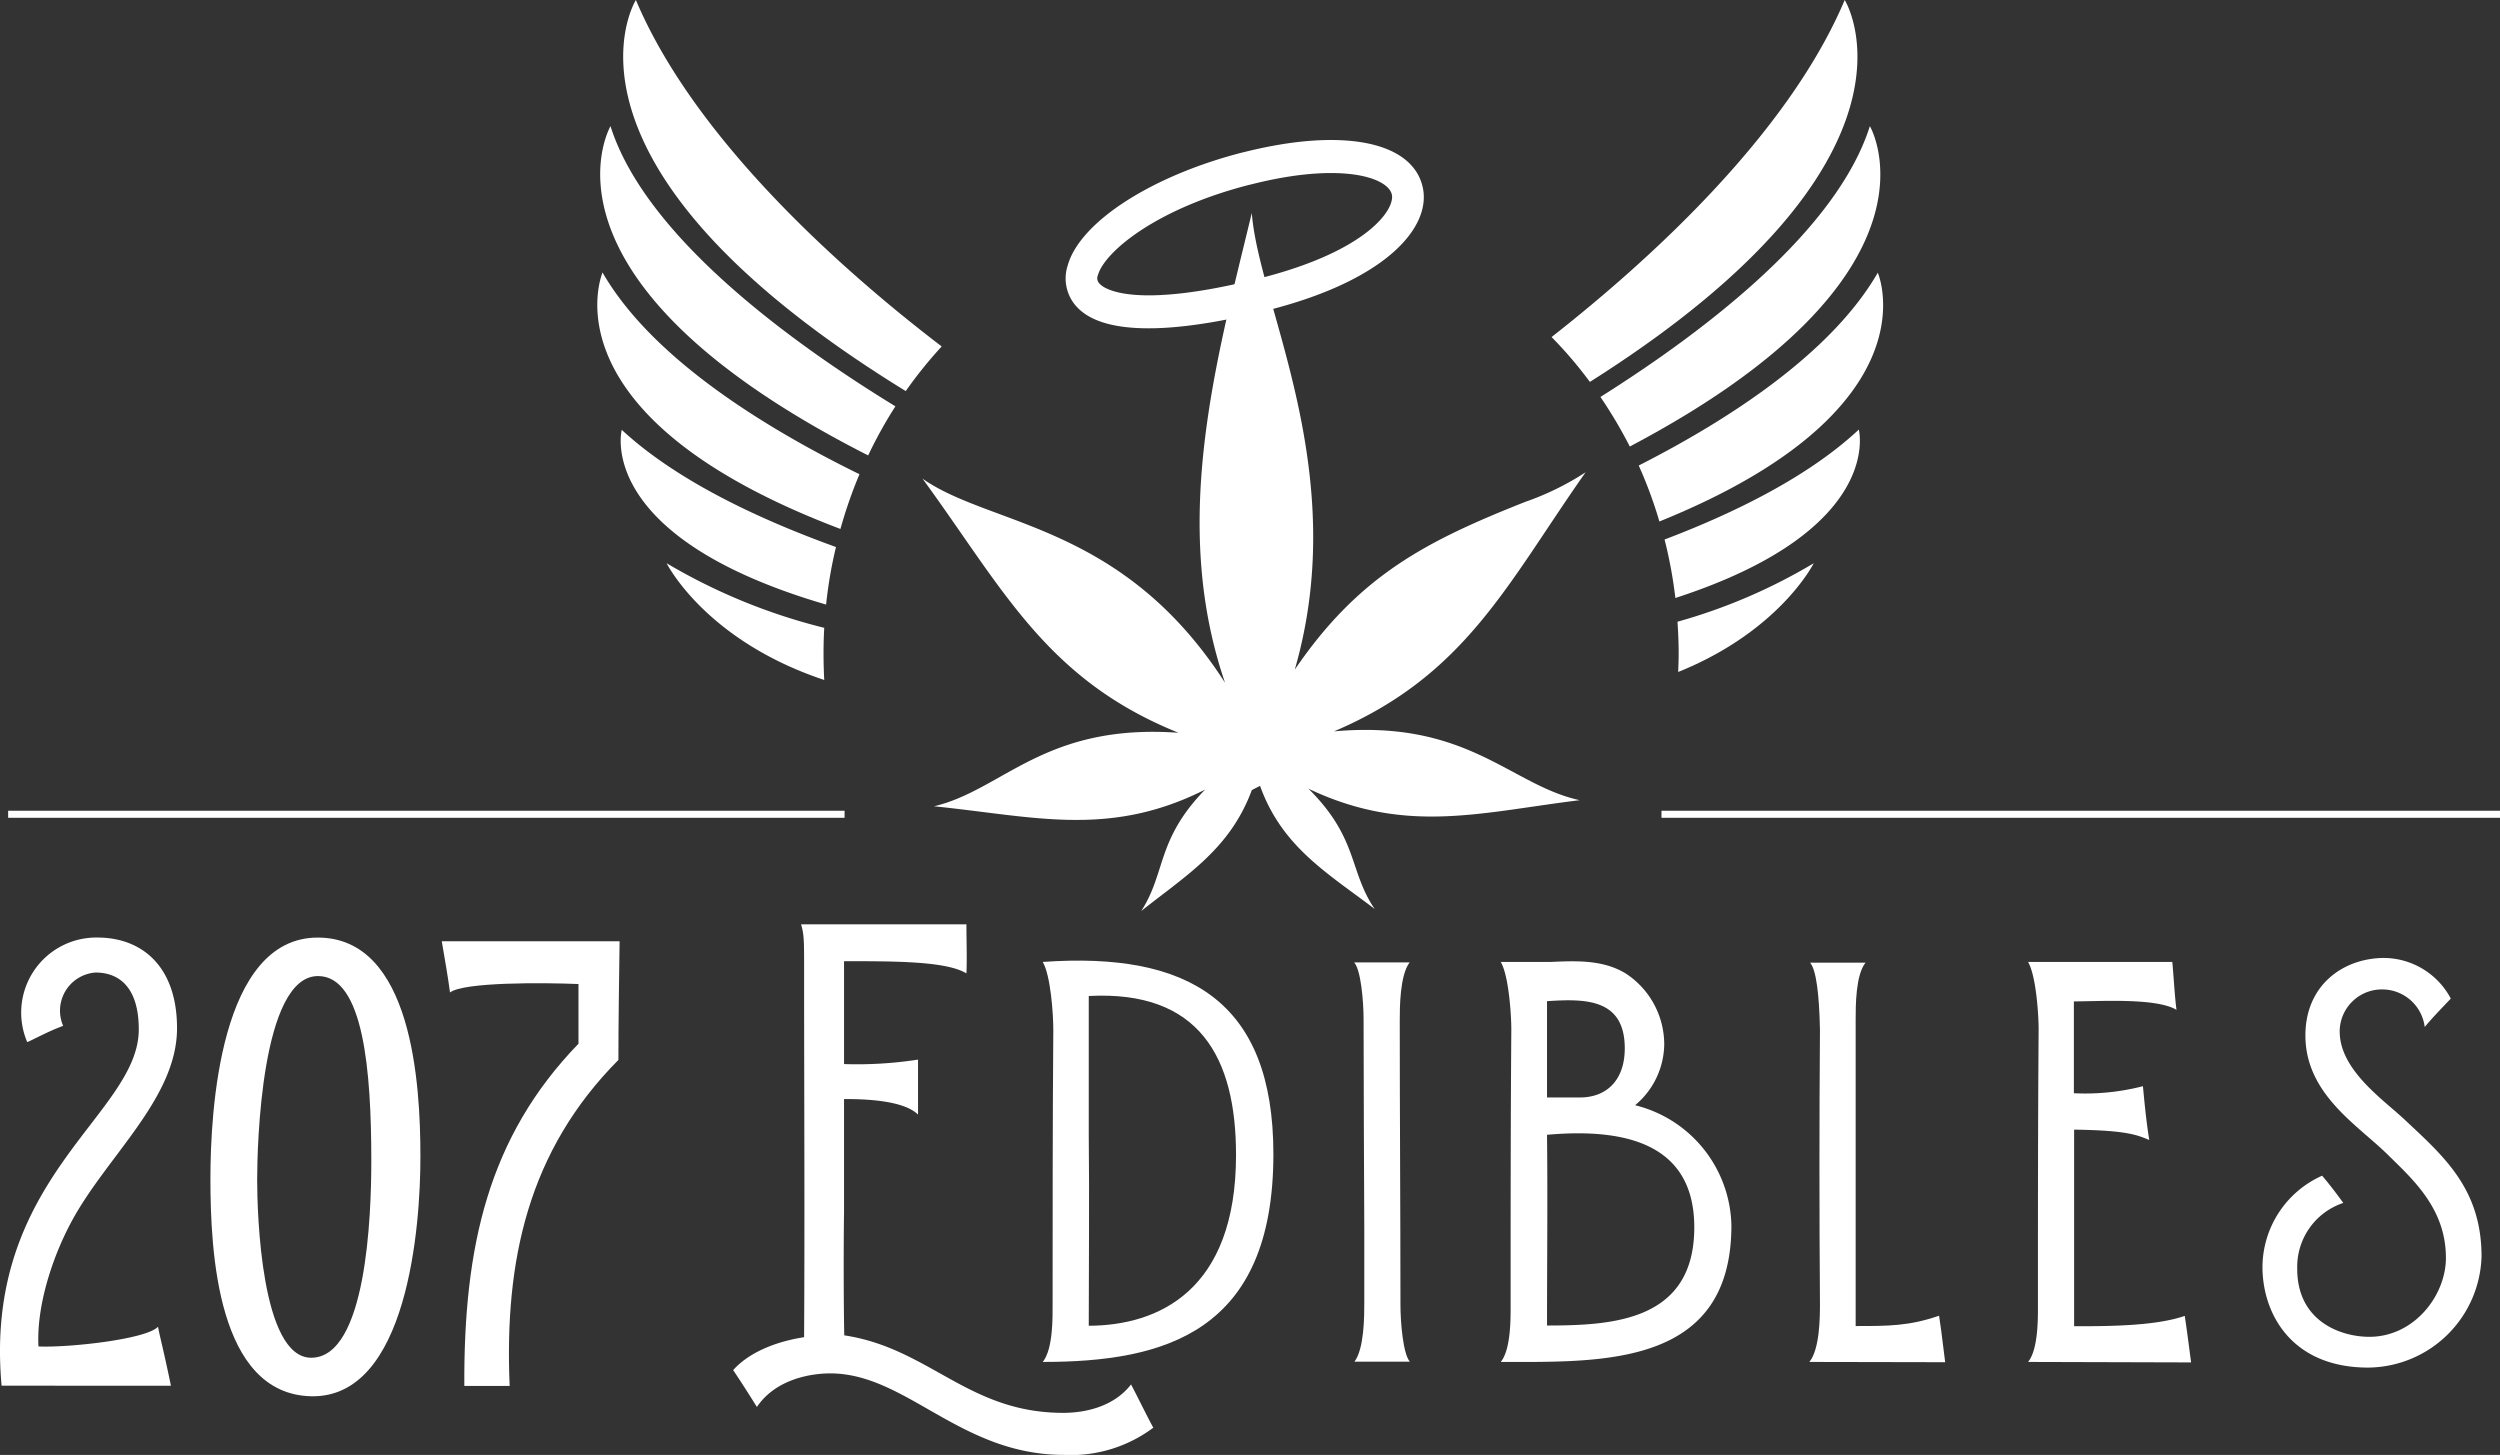 <?xml version="1.0" encoding="UTF-8"?> <svg xmlns="http://www.w3.org/2000/svg" id="Logo" width="245.749" height="143.021" viewBox="0 0 245.749 143.021"><rect x="0" y="0" width="245.749" height="143.021" fill="#333333" stroke="none"/><g id="Group_2512" transform="translate(58.715)"><path id="Path_9717" d="M335.454,128.47a42.726,42.726,0,0,1,2.678-4.826c-10.413-6.372-24.589-16.739-28.007-27.545C310.149,96.1,301.306,111.131,335.454,128.47Z" transform="translate(-308.829 -83.701)" fill="#fff"></path><path id="Path_9718" d="M346.68,80.843a43.166,43.166,0,0,1,3.533-4.387c-9.282-7.088-24.151-20.064-30.061-34.056C320.151,42.4,310.177,58.4,346.68,80.843Z" transform="translate(-316.361 -42.4)" fill="#fff"></path><path id="Path_9719" d="M339.005,236.921c-7.481-2.7-15.631-6.488-21.057-11.521,0,0-2.771,10.505,20.087,17.178A43.26,43.26,0,0,1,339.005,236.921Z" transform="translate(-315.544 -183.148)" fill="#fff"></path><path id="Path_9720" d="M352.823,291.043q0-1.247.069-2.494A57.5,57.5,0,0,1,337.4,282.2s3.763,7.573,15.492,11.475Q352.823,292.359,352.823,291.043Z" transform="translate(-330.585 -226.834)" fill="#fff"></path><path id="Path_9721" d="M331.785,183.613a44.953,44.953,0,0,1,1.87-5.38c-9.328-4.572-20.41-11.406-25.259-19.833C308.419,158.423,302.3,172.461,331.785,183.613Z" transform="translate(-307.885 -131.617)" fill="#fff"></path></g><g id="Edibles" transform="translate(72.07 90.864)"><g id="Edibles-2" transform="translate(0 0)"><g id="Edibles-2-2"><g id="Group_8262"><path id="Path_22437" d="M354.321,324.2c8.381,1.27,12.168,7.619,21.518,7.619,2.263,0,5.01-.646,6.673-2.794.669,1.27,2.009,3.994,2.193,4.248a13.5,13.5,0,0,1-8.8,2.678c-10.205,0-15.469-8.012-22.973-8.012-1.639,0-5.264.439-7.2,3.3-1.108-1.778-1.824-2.863-2.332-3.625,1.893-2.1,5.01-2.932,6.973-3.232.069-12.145,0-24.151,0-36.087,0-2.932,0-3.486-.3-4.5h16.255c0,1.524.069,3.486,0,4.826-1.963-1.2-6.973-1.2-12.029-1.2v10.113a39.113,39.113,0,0,0,7.273-.439v5.4c-1.455-1.408-5.195-1.524-7.273-1.524v11.175C354.252,314.993,354.252,321.019,354.321,324.2Z" transform="translate(-343.4 -283.8)" fill="#fff"></path><path id="Path_22438" d="M475.2,338.688c1.039-1.27.97-4.5.97-5.772,0-8.958,0-17.917.069-26.875,0-1.524-.254-5.334-1.039-6.673,14.292-1.016,22.673,3.81,22.673,18.887C497.873,335.825,487.114,338.688,475.2,338.688Zm19-20.341c0-9.6-3.6-16.208-14.477-15.631v13.668c.069,6.419,0,12.4,0,18.748,6.834-.023,14.477-3.44,14.477-16.785Z" transform="translate(-444.769 -295.674)" fill="#fff"></path><path id="Path_22439" d="M608.724,305.587c0-1.709-.254-4.826-.924-5.587h5.449c-.97,1.27-.97,4.5-.97,5.772,0,9.282.069,18.633.069,27.891,0,1.709.254,4.825.924,5.587h-5.449c.97-1.27.97-4.5.97-5.772v-7.25C608.77,320.572,608.724,311.244,608.724,305.587Z" transform="translate(-546.754 -296.26)" fill="#fff"></path><path id="Path_22440" d="M682.552,300.773a8.342,8.342,0,0,1,3.717,6.927,7.911,7.911,0,0,1-2.863,5.98,12.439,12.439,0,0,1,9.466,11.821c0,13.922-12.722,13.414-22.673,13.414,1.039-1.27.97-4.5.97-5.772,0-8.958,0-17.917.069-26.875,0-1.524-.254-5.333-1.039-6.673h4.895C677.427,299.5,680.243,299.318,682.552,300.773Zm-4.572,12.145c2.632,0,4.41-1.709,4.41-4.826,0-4.895-3.856-4.895-7.642-4.641v9.466Zm11.244,12.768c0-8.2-6.719-9.79-14.476-9.1.069,6.419,0,12.4,0,18.748,6.465,0,14.476-.439,14.476-9.651Z" transform="translate(-594.746 -295.901)" fill="#fff"></path><path id="Path_22441" d="M801.6,339.351c1.039-1.27,1.039-4.5,1.039-5.772q-.1-13.438,0-26.875c-.069-3.486-.37-5.911-.97-6.6h5.449c-.97,1.2-.97,4.248-.97,5.587v30.131c3.233,0,5.264,0,8.2-1.016.115.762.254,1.708.6,4.571Z" transform="translate(-695.808 -296.337)" fill="#fff"></path><path id="Path_22442" d="M894.7,339.12c1.039-1.27.97-4.5.97-5.772,0-8.958,0-17.917.069-26.875,0-1.524-.254-5.333-1.039-6.673h14.177c.115,1.085.231,3.371.415,4.71-2.009-1.2-7.526-.831-10.089-.831v9.028a22.75,22.75,0,0,0,6.788-.693c.069.693.3,3.371.624,5.287-1.108-.439-2.009-.947-7.388-1.016V335.61c3.232,0,7.942,0,10.875-1.016.115.762.254,1.709.623,4.572Z" transform="translate(-767.412 -296.106)" fill="#fff"></path><path id="Path_22443" d="M1004.89,338.367c-7.526,0-10.39-5.287-10.39-9.905a9.884,9.884,0,0,1,5.865-8.958c.739.877,1.293,1.593,2.078,2.678a6.62,6.62,0,0,0-4.526,6.488c0,5.149,4.272,6.673,7.089,6.673,4.41,0,7.527-4.064,7.527-7.758,0-4.895-3.3-7.758-5.8-10.228-2.932-2.863-8.012-5.911-8.012-11.637,0-5.01,3.787-7.619,7.758-7.619a7.491,7.491,0,0,1,6.534,3.994c-.854.9-1.893,1.963-2.563,2.794a4.217,4.217,0,0,0-4.087-3.694,4.151,4.151,0,0,0-4.272,4.017v.115c0,3.74,4.156,6.6,6.3,8.589,3.856,3.625,7.643,6.811,7.643,13.53A11.247,11.247,0,0,1,1004.89,338.367Z" transform="translate(-844.17 -294.798)" fill="#fff"></path></g></g></g></g><g id="_2" transform="translate(0 92.158)"><g id="_2-2" transform="translate(0 0)"><g id="_2-2-2"><g id="_207"><g id="Group_8263"><path id="Path_22444" d="M152.074,331.247c-1.87-20.5,13.484-26.6,13.484-35.025,0-4.064-1.87-5.588-4.248-5.588a3.758,3.758,0,0,0-3.186,5.241c-1.524.554-3.117,1.455-3.533,1.593a7.38,7.38,0,0,1,6.9-10.274c4.387,0,7.827,2.84,7.827,8.912,0,6.9-6.9,12.56-10.367,19-1.87,3.463-3.463,8.289-3.255,12.283,2.863.139,10.621-.693,11.752-1.939.208,1.108.531,2.216,1.27,5.8Z" transform="translate(-151.916 -287.192)" fill="#fff"></path><path id="Path_22445" d="M251.405,332.292c-9.235-.208-9.905-14.223-9.905-21.4,0-6.626.924-23.689,10.552-23.689,9.3,0,10.09,14.43,10.09,21.472C262.164,315.53,260.894,332.5,251.405,332.292Zm0-3.787c5.449,0,5.911-14.015,5.911-19.348,0-8.773-.739-18.171-5.241-18.171-5.587,0-5.98,16.716-5.98,20.018S246.487,328.505,251.405,328.505Z" transform="translate(-220.816 -287.198)" fill="#fff"></path><path id="Path_22446" d="M357.363,300.46c-8.843,8.912-11.221,19.671-10.69,32.047h-4.456c-.069-13.669,2.332-24.451,11.221-33.64V293c-3.394-.139-11.29-.208-12.629.831-.208-1.593-.462-2.979-.808-5.033h17.478C357.432,292.448,357.363,296.789,357.363,300.46Z" transform="translate(-296.574 -288.429)" fill="#fff"></path></g></g></g></g></g><g id="Group_2506" transform="translate(90.684 13.763)"><g id="Group_2478" transform="translate(0 0)"><path id="Path_3207" d="M473.715,95.647c11.683-2.978,16.023-8.243,15.1-12.122-1.062-4.5-7.989-5.818-17.64-3.371h-.023c-8.958,2.286-16.046,6.857-17.224,11.129a4.1,4.1,0,0,0,.877,4.04c3.14,3.44,12.029,2.078,18.91.323Zm-16.808-3.44c.646-2.263,5.7-6.534,14.984-8.889h.023c8.773-2.24,13.461-.739,13.876.97.346,1.455-2.4,5.541-12.791,8.2-12.976,3.3-15.654.9-15.908.6a.74.74,0,0,1-.185-.877Z" transform="translate(-439.659 -78.941)" fill="#fff"></path><g id="Group_673" transform="translate(0 7.173)"><g id="Group_672" transform="translate(0 0)"><path id="Path_3208" d="M425.17,154.729c-2.147,5.8-6.4,8.335-10.875,11.891,2.447-3.763,1.478-7,6.28-11.937-9.443,4.756-16.808,2.632-26.644,1.639,6.811-1.616,10.829-8.173,24.035-7.227-13.022-5.241-17.247-14.153-25.167-24.982,6.673,4.71,19.648,4.364,29.738,20.064-5.357-15.654-.97-31.285,2.632-46.177.669,9.028,9.836,25.421,4.225,44.884,6.3-9.235,12.86-12.606,22.65-16.485a27.228,27.228,0,0,0,5.934-2.909c-7.711,10.967-11.8,19.972-24.728,25.467,13.183-1.177,17.339,5.287,24.151,6.765-9.79,1.2-17.109,3.417-26.667-1.131,4.918,4.872,3.971,8.1,6.511,11.821-4.687-3.556-9.12-6.118-11.267-12.1h0" transform="translate(-392.8 -98)" fill="#fff" fill-rule="evenodd"></path><path id="Path_3218" d="M536,331.2a20.685,20.685,0,0,0,9.628,12.722C544.82,339.142,541.38,334.687,536,331.2Z" transform="translate(-502.937 -277.357)" fill="#fff" fill-rule="evenodd"></path></g></g></g><path id="Path_9366" d="M557.9,341.2" transform="translate(-519.781 -280.648)" fill="#fff" fill-rule="evenodd"></path></g><rect id="Rectangle_1236" width="82.219" height="0.693" transform="translate(0.802 79.696)" fill="#fff"></rect><rect id="Rectangle_1237" width="82.426" height="0.693" transform="translate(163.323 79.696)" fill="#fff"></rect><g id="Group_2513" transform="translate(152.52)"><path id="Path_9722" d="M577.9,122.721a45.028,45.028,0,0,1,2.886,4.872c32.139-16.947,23.6-31.493,23.6-31.493C601.127,106.4,588.128,116.279,577.9,122.721Z" transform="translate(-573.098 -83.701)" fill="#fff"></path><path id="Path_9723" d="M560.864,79.942C595.635,57.962,585.915,42.4,585.915,42.4,580.258,55.791,566.4,68.236,557.1,75.532A40.71,40.71,0,0,1,560.864,79.942Z" transform="translate(-557.1 -42.4)" fill="#fff"></path><path id="Path_9724" d="M617.7,158.5c-4.549,7.9-14.569,14.407-23.5,18.956a42.418,42.418,0,0,1,2.032,5.5C623.546,171.914,617.7,158.5,617.7,158.5Z" transform="translate(-585.634 -131.694)" fill="#fff"></path><path id="Path_9725" d="M610.816,291.043c0,.623-.023,1.224-.046,1.847,10.021-4.041,13.322-10.69,13.322-10.69a54.763,54.763,0,0,1-13.392,5.749C610.769,288.965,610.816,290,610.816,291.043Z" transform="translate(-598.324 -226.834)" fill="#fff"></path><path id="Path_9726" d="M605.2,236.105a44.217,44.217,0,0,1,1.062,5.749c20.641-6.7,18.032-16.555,18.032-16.555C619.353,229.918,612.127,233.473,605.2,236.105Z" transform="translate(-594.094 -183.071)" fill="#fff"></path></g></svg> 